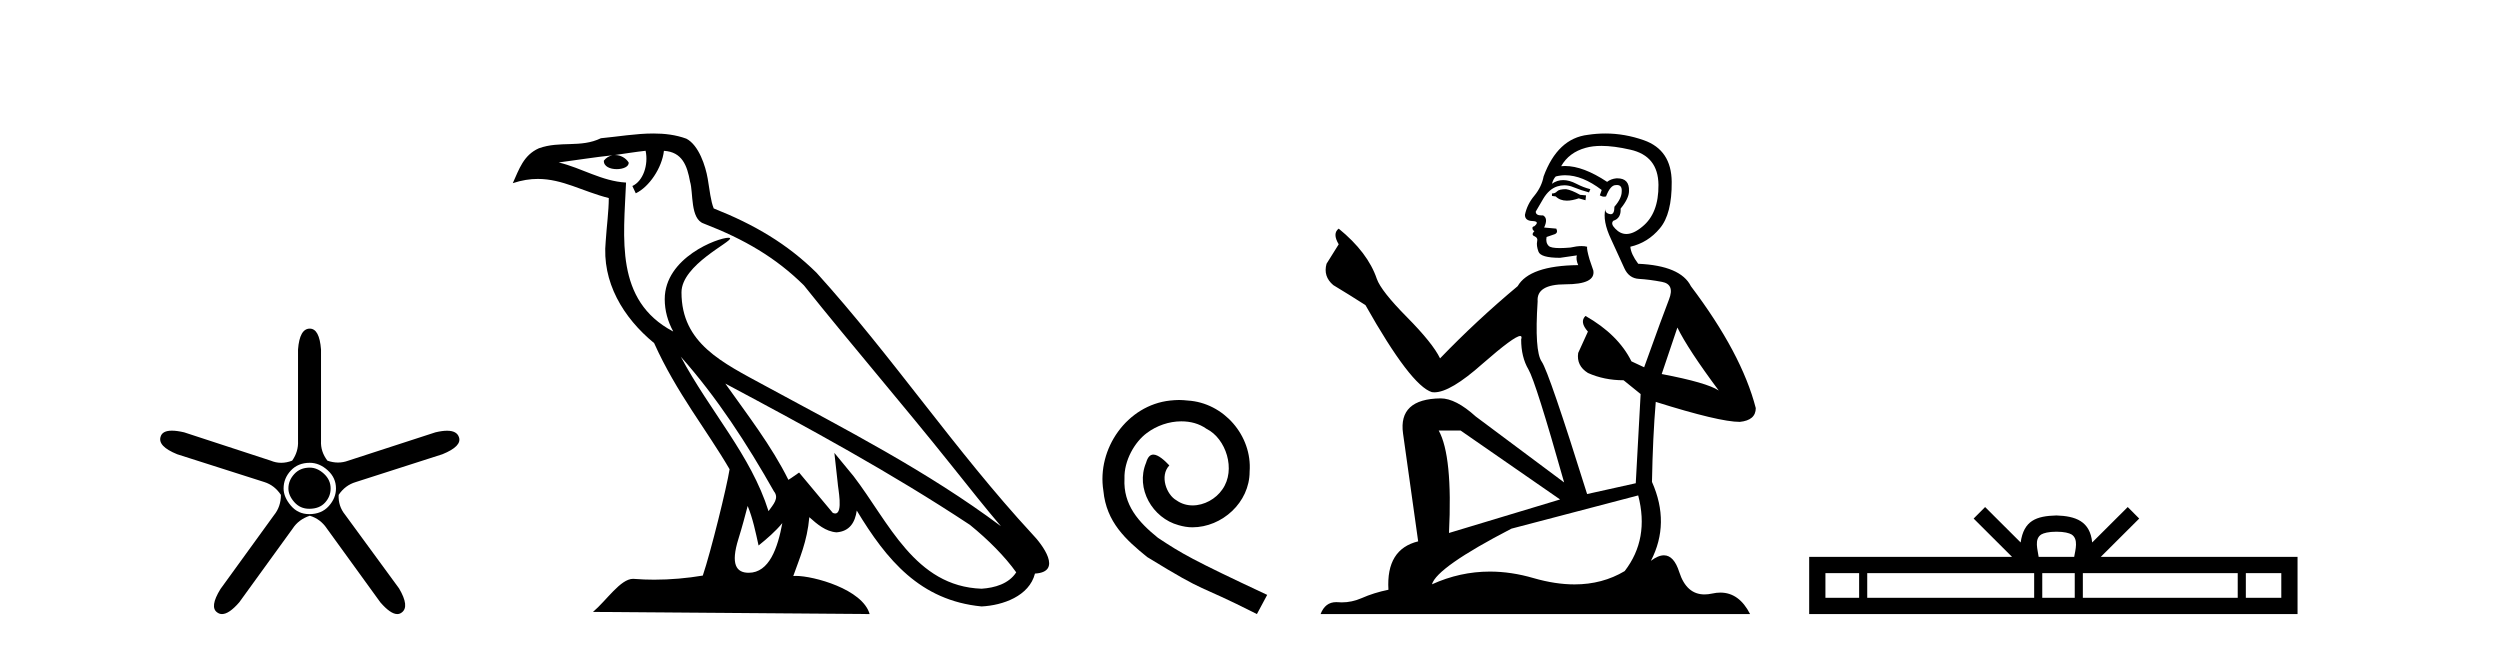 <?xml version='1.0' encoding='UTF-8' standalone='yes'?><svg xmlns='http://www.w3.org/2000/svg' xmlns:xlink='http://www.w3.org/1999/xlink' width='158.0' height='41.0' ><path d='M 19.579 29.554 Q 18.97 29.554 18.599 29.959 Q 18.227 30.364 18.227 30.871 Q 18.227 31.31 18.599 31.733 Q 18.97 32.155 19.545 32.155 Q 20.187 32.155 20.541 31.767 Q 20.896 31.378 20.896 30.871 Q 20.896 30.331 20.474 29.942 Q 20.052 29.554 19.579 29.554 ZM 19.579 29.249 Q 20.187 29.249 20.71 29.722 Q 21.234 30.195 21.234 30.871 Q 21.234 31.479 20.778 31.986 Q 20.322 32.493 19.545 32.493 Q 18.835 32.493 18.379 31.952 Q 17.923 31.412 17.923 30.871 Q 17.923 30.229 18.379 29.739 Q 18.835 29.249 19.579 29.249 ZM 19.579 20.769 Q 18.937 20.769 18.835 22.087 L 18.835 27.864 Q 18.869 28.54 18.464 29.114 Q 18.109 29.249 17.771 29.249 Q 17.433 29.249 17.112 29.114 L 11.639 27.324 Q 11.183 27.218 10.864 27.218 Q 10.263 27.218 10.152 27.594 Q 9.949 28.202 11.2 28.709 L 16.707 30.466 Q 17.349 30.668 17.754 31.277 Q 17.754 32.02 17.315 32.56 L 13.936 37.223 Q 13.227 38.372 13.734 38.71 Q 13.869 38.809 14.032 38.809 Q 14.476 38.809 15.119 38.068 L 18.497 33.405 Q 18.869 32.831 19.579 32.594 Q 20.254 32.797 20.66 33.405 L 24.038 38.068 Q 24.681 38.809 25.107 38.809 Q 25.263 38.809 25.39 38.71 Q 25.897 38.338 25.221 37.189 L 21.808 32.527 Q 21.369 31.986 21.403 31.277 Q 21.808 30.668 22.484 30.466 L 27.958 28.709 Q 29.208 28.202 29.005 27.628 Q 28.87 27.222 28.254 27.222 Q 27.946 27.222 27.518 27.324 L 22.011 29.114 Q 21.69 29.233 21.361 29.233 Q 21.031 29.233 20.693 29.114 Q 20.254 28.54 20.288 27.864 L 20.288 22.087 Q 20.187 20.769 19.579 20.769 Z' style='fill:#000000;stroke:none' /><path d='M 43.023 22.54 L 43.023 22.54 C 45.317 25.118 47.217 28.06 48.91 31.048 C 49.265 31.486 48.865 31.888 48.571 32.305 C 47.456 28.763 44.889 26.03 43.023 22.54 ZM 40.802 9.529 C 40.994 10.422 40.641 11.451 39.965 11.755 L 40.181 12.217 C 41.026 11.815 41.839 10.612 41.96 9.532 C 43.114 9.601 43.43 10.47 43.611 11.479 C 43.827 12.168 43.608 13.841 44.481 14.13 C 47.061 15.129 49.034 16.285 50.804 18.031 C 53.859 21.852 57.052 25.552 60.106 29.376 C 61.293 30.865 62.379 32.228 63.26 33.257 C 58.621 29.789 53.437 27.136 48.352 24.38 C 45.649 22.911 43.07 21.71 43.07 18.477 C 43.07 16.738 46.274 15.281 46.142 15.055 C 46.131 15.035 46.094 15.026 46.035 15.026 C 45.377 15.026 42.011 16.274 42.011 18.907 C 42.011 19.637 42.206 20.313 42.545 20.944 C 42.54 20.944 42.535 20.943 42.53 20.943 C 38.837 18.986 39.423 15.028 39.566 11.538 C 38.032 11.453 36.768 10.616 35.31 10.267 C 36.441 10.121 37.567 9.933 38.701 9.816 L 38.701 9.816 C 38.488 9.858 38.294 9.982 38.164 10.154 C 38.146 10.526 38.566 10.69 38.976 10.69 C 39.377 10.69 39.767 10.534 39.729 10.264 C 39.548 9.982 39.218 9.799 38.881 9.799 C 38.871 9.799 38.861 9.799 38.851 9.799 C 39.415 9.719 40.166 9.599 40.802 9.529 ZM 47.253 31.976 C 47.583 32.78 47.755 33.632 47.942 34.476 C 48.48 34.04 49.002 33.593 49.443 33.06 L 49.443 33.06 C 49.155 34.623 48.619 36.199 47.317 36.199 C 46.53 36.199 46.165 35.667 46.67 34.054 C 46.908 33.293 47.098 32.566 47.253 31.976 ZM 45.839 24.242 L 45.839 24.242 C 51.104 27.047 56.319 29.879 61.299 33.171 C 62.472 34.122 63.517 35.181 64.225 36.172 C 63.755 36.901 62.862 37.152 62.036 37.207 C 57.82 37.06 56.17 32.996 53.944 30.093 L 52.732 28.622 L 52.941 30.507 C 52.956 30.846 53.303 32.452 52.785 32.452 C 52.741 32.452 52.691 32.44 52.633 32.415 L 50.503 29.865 C 50.275 30.015 50.061 30.186 49.826 30.325 C 48.769 28.187 47.222 26.196 45.839 24.242 ZM 41.294 8.437 C 40.187 8.437 39.053 8.636 37.978 8.736 C 36.696 9.361 35.398 8.884 34.053 9.373 C 33.082 9.809 32.81 10.693 32.408 11.576 C 32.98 11.386 33.501 11.308 33.992 11.308 C 35.559 11.308 36.82 12.097 38.476 12.518 C 38.473 13.349 38.343 14.292 38.281 15.242 C 38.024 17.816 39.381 20.076 41.342 21.685 C 42.747 24.814 44.691 27.214 46.11 29.655 C 45.941 30.752 44.921 34.89 44.417 36.376 C 43.432 36.542 42.38 36.636 41.345 36.636 C 40.928 36.636 40.513 36.62 40.107 36.588 C 40.076 36.584 40.044 36.582 40.013 36.582 C 39.214 36.582 38.337 37.945 37.477 38.673 L 54.961 38.809 C 54.516 37.233 51.409 36.397 50.305 36.397 C 50.241 36.397 50.185 36.399 50.135 36.405 C 50.525 35.29 51.011 34.243 51.149 32.686 C 51.637 33.123 52.184 33.595 52.868 33.644 C 53.703 33.582 54.042 33.011 54.147 32.267 C 56.039 35.396 58.155 37.951 62.036 38.327 C 63.377 38.261 65.048 37.675 65.41 36.25 C 67.188 36.149 65.884 34.416 65.224 33.737 C 60.383 28.498 56.388 22.517 51.605 17.238 C 49.763 15.421 47.683 14.192 45.107 13.173 C 44.916 12.702 44.853 12.032 44.728 11.295 C 44.592 10.491 44.163 9.174 43.379 8.765 C 42.71 8.519 42.008 8.437 41.294 8.437 Z' style='fill:#000000;stroke:none' /><path d='M 74.517 25.279 C 74.329 25.279 74.142 25.297 73.954 25.314 C 71.237 25.604 69.307 28.354 69.734 31.019 C 69.922 33.001 71.152 34.111 72.502 35.205 C 76.516 37.665 75.389 36.759 79.437 38.809 L 80.086 37.596 C 75.269 35.341 74.688 34.983 73.185 33.992 C 71.955 33.001 70.981 31.908 71.067 30.251 C 71.032 29.106 71.716 27.927 72.484 27.364 C 73.099 26.902 73.885 26.629 74.654 26.629 C 75.235 26.629 75.782 26.766 76.26 27.107 C 77.473 27.705 78.139 29.687 77.251 30.934 C 76.841 31.532 76.106 31.942 75.372 31.942 C 75.013 31.942 74.654 31.839 74.347 31.617 C 73.732 31.276 73.27 30.08 73.902 29.414 C 73.612 29.106 73.202 28.73 72.894 28.73 C 72.689 28.73 72.536 28.884 72.433 29.243 C 71.75 30.883 72.843 32.745 74.483 33.189 C 74.774 33.274 75.064 33.326 75.354 33.326 C 77.234 33.326 78.976 31.754 78.976 29.807 C 79.147 27.534 77.336 25.45 75.064 25.314 C 74.893 25.297 74.705 25.279 74.517 25.279 Z' style='fill:#000000;stroke:none' /><path d='M 98.973 11.955 Q 98.546 11.955 98.409 12.091 Q 98.289 12.228 98.084 12.228 L 98.084 12.382 L 98.324 12.416 Q 98.589 12.681 99.028 12.681 Q 99.354 12.681 99.776 12.535 L 100.203 12.655 L 100.237 12.348 L 99.861 12.313 Q 99.314 12.006 98.973 11.955 ZM 101.21 9.22 Q 101.999 9.22 103.038 9.46 Q 104.798 9.853 104.815 11.681 Q 104.832 13.492 103.79 14.329 Q 103.239 14.788 102.787 14.788 Q 102.398 14.788 102.082 14.449 Q 101.774 14.141 101.962 13.953 Q 102.458 13.8 102.423 13.185 Q 102.953 12.535 102.953 12.074 Q 102.986 11.27 102.214 11.27 Q 102.183 11.27 102.15 11.271 Q 101.809 11.305 101.569 11.493 Q 100.058 10.491 98.909 10.491 Q 98.785 10.491 98.665 10.503 L 98.665 10.503 Q 99.161 9.631 100.22 9.341 Q 100.652 9.22 101.21 9.22 ZM 106.011 20.701 Q 106.677 22.068 108.625 24.682 Q 107.89 24.186 105.02 23.639 L 106.011 20.701 ZM 98.928 11.076 Q 100.005 11.076 101.228 12.006 L 101.108 12.348 Q 101.252 12.431 101.387 12.431 Q 101.445 12.431 101.501 12.416 Q 101.774 11.698 102.116 11.698 Q 102.157 11.693 102.194 11.693 Q 102.523 11.693 102.492 12.108 Q 102.492 12.535 102.031 13.065 Q 102.031 13.538 101.801 13.538 Q 101.765 13.538 101.723 13.526 Q 101.416 13.458 101.467 13.185 L 101.467 13.185 Q 101.262 13.953 101.826 15.132 Q 102.372 16.328 102.663 16.96 Q 102.953 17.592 103.585 17.626 Q 104.217 17.66 105.037 17.814 Q 105.857 17.968 105.481 18.925 Q 105.106 19.881 103.91 23.212 L 103.107 22.837 Q 102.27 21.145 100.203 19.967 L 100.203 19.967 Q 99.81 20.342 100.356 20.957 L 99.741 22.307 Q 99.622 23.11 100.356 23.571 Q 101.381 24.032 102.611 24.032 L 103.688 24.904 L 103.38 30.541 L 100.305 31.224 Q 97.896 23.52 97.435 22.854 Q 96.974 22.187 97.179 19.044 Q 97.094 17.968 98.939 17.968 Q 100.852 17.968 100.698 17.097 L 100.459 16.396 Q 100.271 15.747 100.305 15.593 Q 100.155 15.552 99.955 15.552 Q 99.656 15.552 99.246 15.645 Q 98.859 15.679 98.578 15.679 Q 98.016 15.679 97.879 15.542 Q 97.674 15.337 97.743 14.978 L 98.289 14.79 Q 98.477 14.688 98.358 14.449 L 97.589 14.38 Q 97.862 13.8 97.521 13.612 Q 97.469 13.615 97.424 13.615 Q 97.059 13.615 97.059 13.373 Q 97.179 13.15 97.538 12.553 Q 97.896 11.955 98.409 11.784 Q 98.639 11.71 98.866 11.71 Q 99.161 11.71 99.451 11.835 Q 99.964 12.04 100.425 12.16 L 100.51 11.955 Q 100.083 11.852 99.622 11.613 Q 99.178 11.382 98.793 11.382 Q 98.409 11.382 98.084 11.613 Q 98.17 11.305 98.324 11.152 Q 98.62 11.076 98.928 11.076 ZM 92.31 27.21 L 98.597 31.566 L 91.576 33.684 Q 91.815 28.816 90.927 27.21 ZM 103.534 31.31 Q 104.251 34.06 102.68 36.093 Q 101.272 36.934 99.51 36.934 Q 98.3 36.934 96.923 36.537 Q 95.511 36.124 94.159 36.124 Q 92.271 36.124 90.499 36.93 Q 90.807 35.854 95.522 33.411 L 103.534 31.31 ZM 101.455 8.437 Q 100.908 8.437 100.356 8.521 Q 98.443 8.743 97.555 11.152 Q 97.435 11.801 96.974 12.365 Q 96.513 12.911 96.376 13.578 Q 96.376 13.953 96.854 13.97 Q 97.333 13.988 96.974 14.295 Q 96.82 14.329 96.854 14.449 Q 96.871 14.568 96.974 14.603 Q 96.752 14.842 96.974 14.927 Q 97.213 15.03 97.145 15.269 Q 97.094 15.525 97.23 15.901 Q 97.367 16.294 98.597 16.294 L 99.656 16.14 L 99.656 16.14 Q 99.588 16.396 99.741 16.755 Q 96.666 16.789 95.915 18.087 Q 93.335 20.24 91.012 22.649 Q 90.551 21.692 88.911 20.035 Q 87.288 18.395 87.015 17.626 Q 86.451 15.952 84.606 14.449 Q 84.196 14.756 84.606 15.44 L 83.837 16.67 Q 83.615 17.472 84.264 18.019 Q 85.255 18.617 86.297 19.283 Q 89.167 24.374 90.499 24.784 Q 90.573 24.795 90.653 24.795 Q 91.667 24.795 93.694 22.99 Q 95.702 21.235 96.076 21.235 Q 96.208 21.235 96.137 21.453 Q 96.137 22.563 96.598 23.349 Q 97.059 24.135 98.853 30.49 L 93.267 26.322 Q 92.003 25.177 91.046 25.177 Q 88.364 25.211 88.672 27.398 L 89.628 34.214 Q 87.595 34.709 87.749 37.272 Q 86.827 37.46 86.058 37.801 Q 85.437 38.07 84.804 38.07 Q 84.671 38.07 84.537 38.058 Q 84.491 38.055 84.447 38.055 Q 83.75 38.055 83.461 38.809 L 110.606 38.809 Q 109.914 37.452 108.729 37.452 Q 108.483 37.452 108.215 37.511 Q 107.956 37.568 107.726 37.568 Q 106.585 37.568 106.131 36.161 Q 105.794 35.096 105.159 35.096 Q 104.797 35.096 104.337 35.444 Q 105.567 33.069 104.405 30.456 Q 104.456 27.62 104.644 25.399 Q 108.659 26.663 109.957 26.663 Q 110.965 26.561 110.965 25.792 Q 110.077 22.341 106.865 18.087 Q 106.216 16.789 103.534 16.67 Q 103.073 16.055 103.038 15.593 Q 104.149 15.337 104.901 14.432 Q 105.669 13.526 105.652 11.493 Q 105.635 9.478 103.893 8.863 Q 102.686 8.437 101.455 8.437 Z' style='fill:#000000;stroke:none' /><path d='M 129.966 33.604 C 130.466 33.604 130.767 33.689 130.923 33.778 C 131.377 34.068 131.161 34.761 131.088 35.195 L 128.843 35.195 C 128.789 34.752 128.544 34.076 129.008 33.778 C 129.164 33.689 129.465 33.604 129.966 33.604 ZM 117.497 36.222 L 117.497 37.782 L 115.367 37.782 L 115.367 36.222 ZM 128.559 36.222 L 128.559 37.782 L 118.009 37.782 L 118.009 36.222 ZM 131.124 36.222 L 131.124 37.782 L 129.071 37.782 L 129.071 36.222 ZM 141.424 36.222 L 141.424 37.782 L 131.636 37.782 L 131.636 36.222 ZM 144.178 36.222 L 144.178 37.782 L 141.937 37.782 L 141.937 36.222 ZM 125.459 32.045 L 124.734 32.773 L 127.162 35.195 L 114.34 35.195 L 114.34 38.809 L 145.205 38.809 L 145.205 35.195 L 132.769 35.195 L 135.198 32.773 L 134.472 32.045 L 132.226 34.284 C 132.092 32.927 131.162 32.615 129.966 32.577 C 128.688 32.611 127.903 32.9 127.705 34.284 L 125.459 32.045 Z' style='fill:#000000;stroke:none' /></svg>